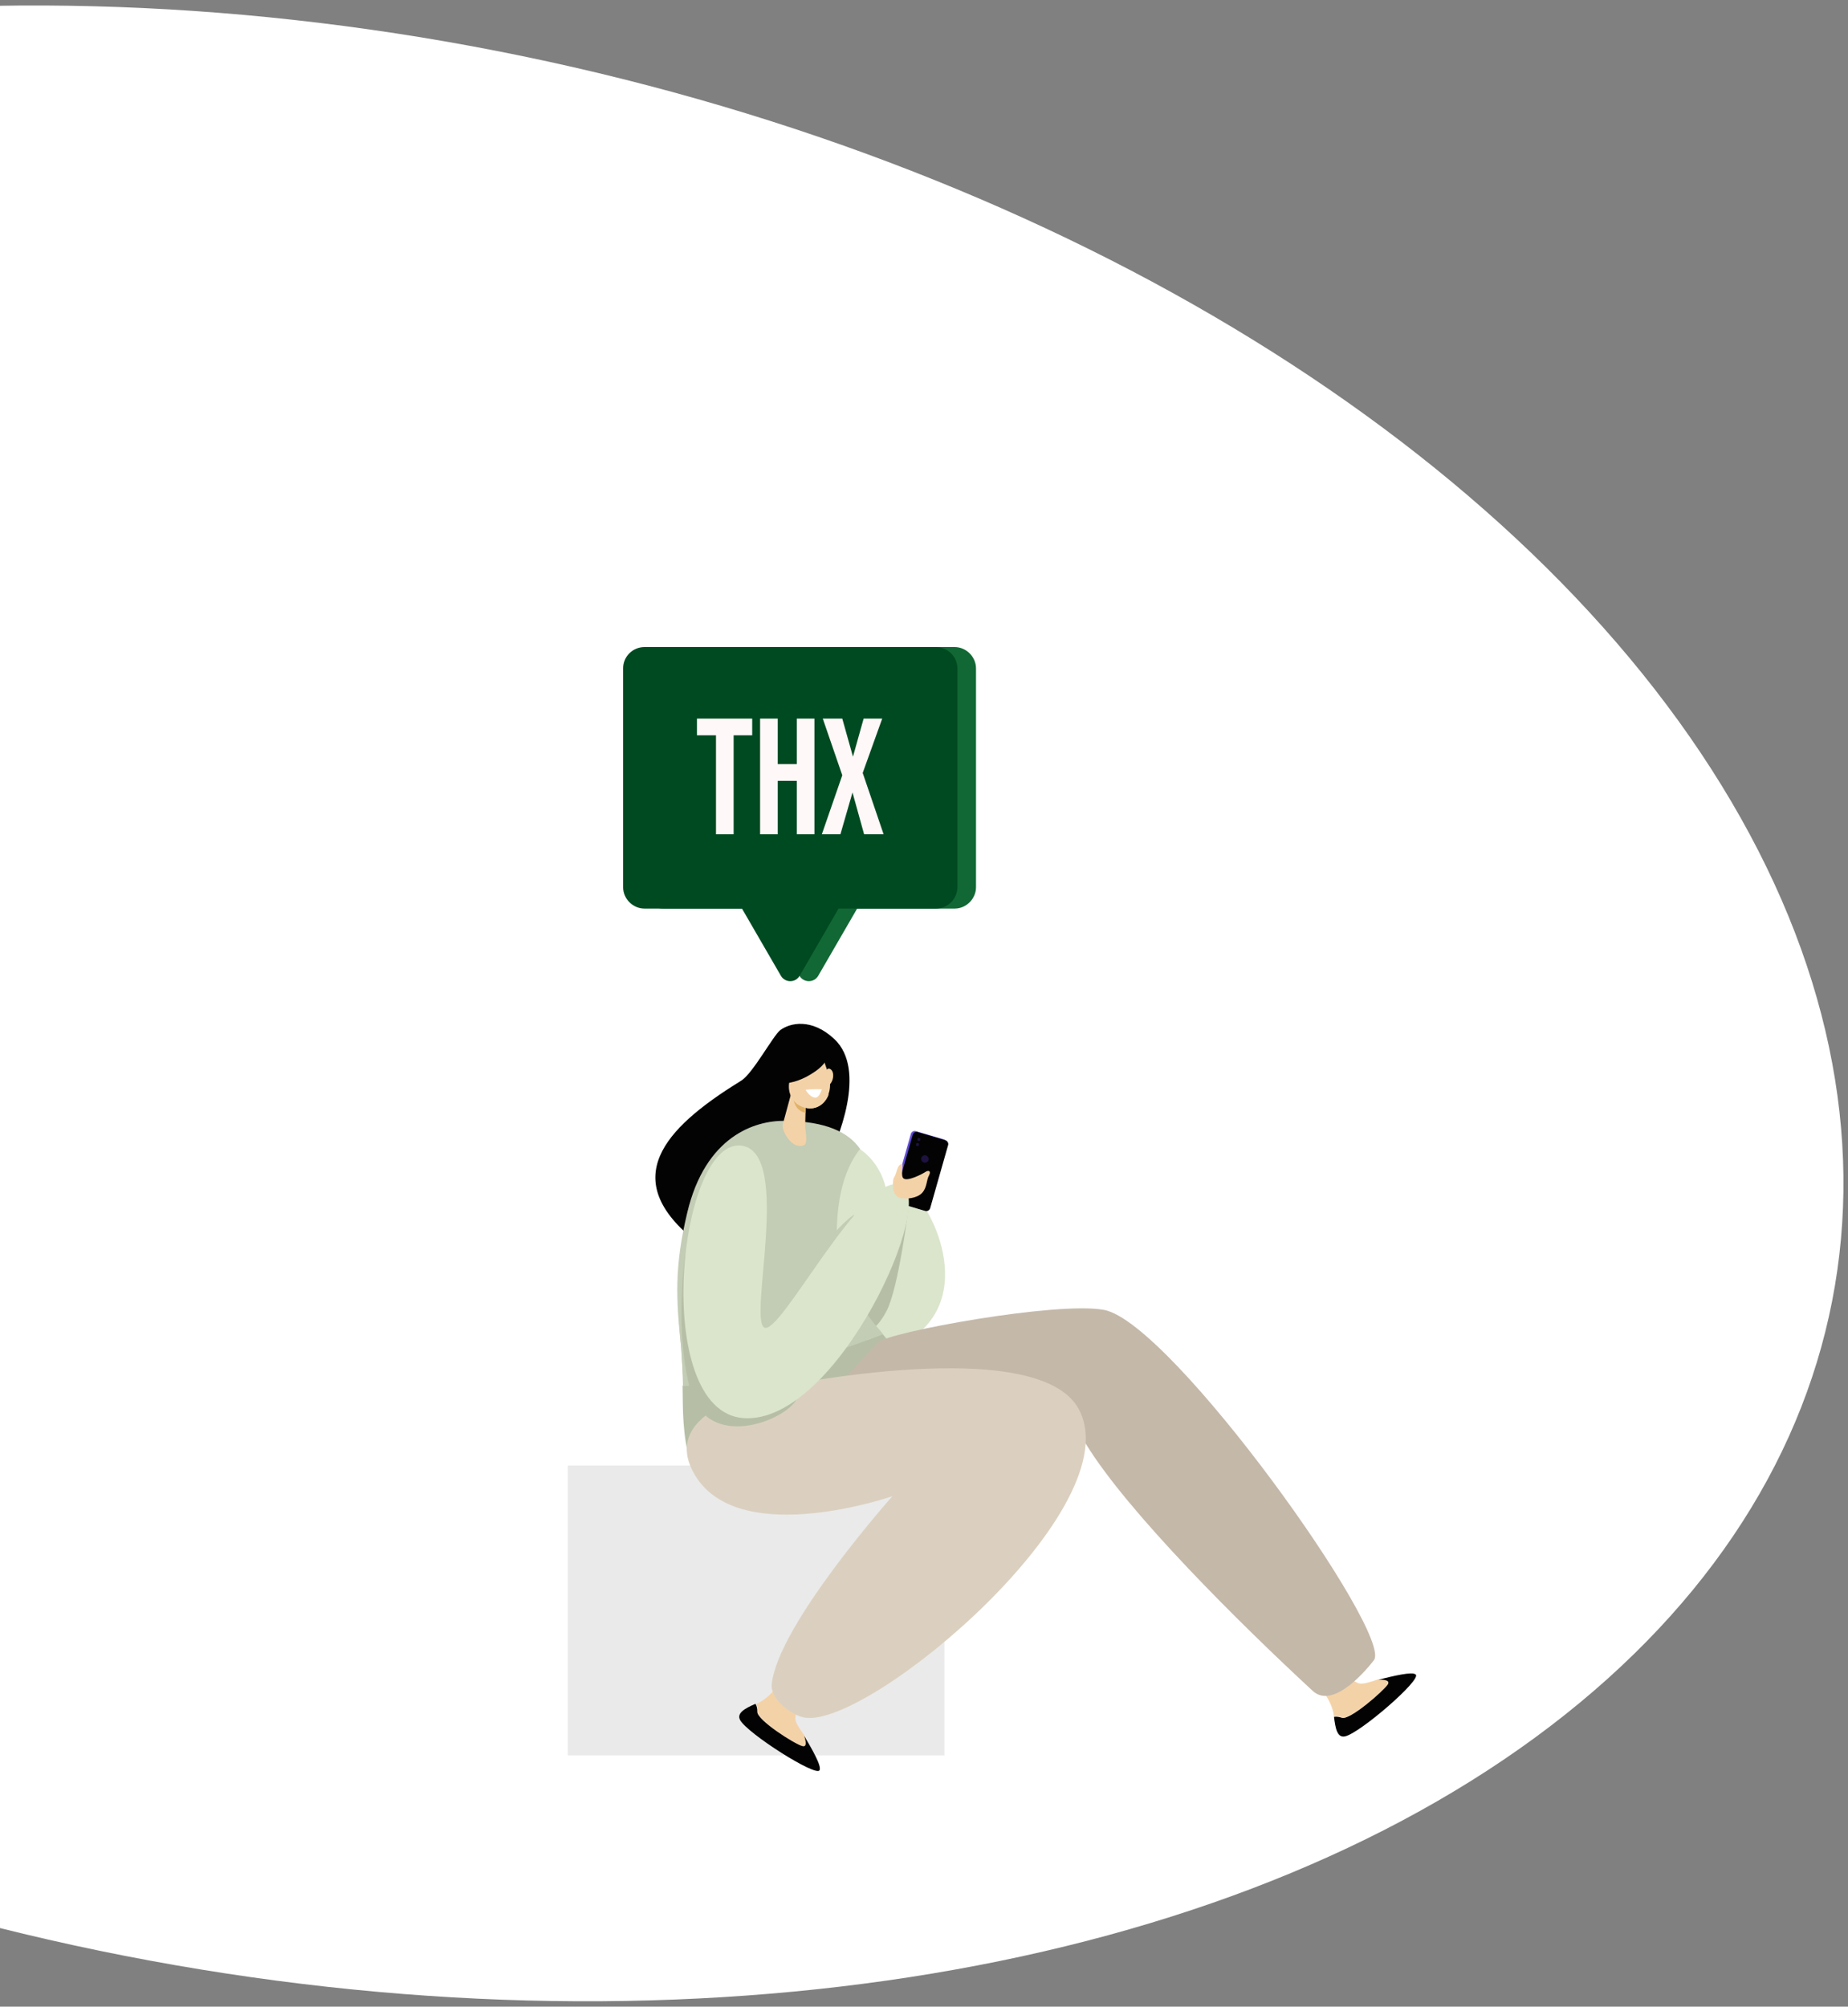 <?xml version="1.0" encoding="utf-8"?>
<!-- Generator: Adobe Illustrator 25.4.1, SVG Export Plug-In . SVG Version: 6.00 Build 0)  -->
<svg version="1.1" id="_x3C_Layer_x3E_" xmlns="http://www.w3.org/2000/svg" xmlns:xlink="http://www.w3.org/1999/xlink" x="0px"
	 y="0px" viewBox="0 0 398 432" style="enable-background:new 0 0 398 432;" xml:space="preserve">
<rect x="0" y="0" width="398" height="432" fill="#808080" stroke="none"/>
<style type="text/css">
	.st0{clip-path:url(#SVGID_00000057124053496989896480000004647142808196515491_);}
	.st1{fill:#FFFFFF;}
	.st2{fill:#EAEAEA;}
	.st3{fill:#F4D2A8;}
	.st4{fill:#030303;}
	.st5{fill:#C3CCB4;}
	.st6{fill:#DAE5CC;}
	.st7{fill:#B6BFA5;}
	.st8{fill:#E0B269;}
	.st9{fill:#C4B8A9;}
	.st10{fill:#DBD0BF;}
	.st11{fill:#614CD4;}
	.st12{fill:#1E1240;}
	.st13{fill:#116834;}
	.st14{fill:#004A21;}
	.st15{fill:#FFF8F8;}
</style>
<g>
	<defs>
		<rect id="SVGID_1_" width="398" height="432"/>
	</defs>
	<clipPath id="SVGID_00000165945473289462858390000004445564869671718025_">
		<use xlink:href="#SVGID_1_"  style="overflow:visible;"/>
	</clipPath>
	<g style="clip-path:url(#SVGID_00000165945473289462858390000004445564869671718025_);">
		<g>
			<g>
				<g>
					
						<ellipse transform="matrix(0.192 -0.981 0.981 0.192 -157.841 240.264)" class="st1" cx="67" cy="216" rx="209" ry="334"/>
				</g>
			</g>
		</g>
	</g>
</g>
<g>
	<rect x="122.3" y="315.5" class="st2" width="81.1" height="62.4"/>
	<g>
		<g>
			<path class="st3" d="M172.8,366c0,0-1.5,2-1.5,4c0,0.9,0.9,2.1,2,3.7c0.3,1.1,0.5,2.4-0.4,2.2c-1.7-0.4-9.8-5.6-9.7-7.4
				c0-0.6-0.1-1.2-0.3-1.7c2.1-0.9,3.5-2.5,4.5-3.8L172.8,366z"/>
			<path class="st4" d="M163.1,368.5c-0.1,1.8,8.1,7,9.7,7.4c1,0.3,0.8-1,0.4-2.2c1.7,2.9,3.8,6.5,3.3,7.4
				c-0.7,1.5-15.5-7.9-17.1-10.8c-0.8-1.5,1-2.5,3.3-3.5C163,367.3,163.1,367.8,163.1,368.5z"/>
		</g>
		<g>
			<path class="st3" d="M289.3,359.8c0,0,1.5,2,3.4,2.6c0.8,0.2,2.2-0.2,4.2-0.9c1.2,0,2.5,0.2,2,1c-0.9,1.5-8.1,7.8-9.9,7.2
				c-0.6-0.2-1.1-0.3-1.7-0.2c-0.3-2.3-1.4-4.1-2.4-5.4L289.3,359.8z"/>
			<path class="st4" d="M289,369.8c1.7,0.6,9-5.8,9.9-7.2c0.5-0.9-0.8-1-2-1c3.2-0.8,7.3-1.8,8-1.1c1.3,1.1-12,12.6-15.2,13.3
				c-1.7,0.4-2.1-1.7-2.4-4.2C287.8,369.5,288.4,369.6,289,369.8z"/>
		</g>
		<path class="st4" d="M168,221.8c-1.5,1.2-5.9,9.3-8.3,10.8c-14.9,9.2-26.9,20.1-11.1,33.6c11.4,9.7,25.9-9,29-15
			c3.1-6,9.1-20.9,2.1-27.5C174.8,219.1,170.1,220.2,168,221.8z"/>
		<path class="st5" d="M148,261.1c3.9-16.5,14.6-19.9,21-19.8c18,0.1,18.8,10,18.2,16.3c-0.8,8.2-5.3,11.5-1.7,22.7
			c0.9,2.7,2.7,4.7,4.7,7c-4.6,1.7-26.7,10-37.7,10.9c-2.1,0.2-3.8,0.2-5.4,0.3c0-2.6-0.2-5.3-0.4-8.3
			C145.6,279.6,145.2,272.9,148,261.1z"/>
		<path class="st6" d="M185.2,247.4c0,0,6.6,3.9,5.9,13.3c0,0,2.2-4.7,5.5-3.5c3.3,1.3,16,24.5-4.4,33.2
			C182.6,294.6,174.7,260.5,185.2,247.4z"/>
		<path class="st7" d="M190.1,287.2c1.5,1.8,3.2,3.7,4.5,6.3l-45.8,22c-1.9-6.8-1.7-11.8-1.8-17.2c1.6,0,3.3-0.1,5.4-0.3
			C163.4,297.2,185.6,289,190.1,287.2z"/>
		<path class="st7" d="M195.6,260.5c0,0-2.1,16.9-4.7,21.8c-2.6,4.9-4.7,4.3-4.7,4.3l-3.4-1.6L195.6,260.5z"/>
		<path class="st5" d="M184.1,272.3c0,2.2,0.4,4.7,1.4,7.9c0.9,2.7,2.7,4.7,4.7,7c-4.6,1.7-26.7,10-37.7,10.9
			c-2.1,0.2-3.8,0.2-5.4,0.3c0-2.6-0.2-5.3-0.4-8.3c-0.4-4.4-0.7-8.1-0.7-11.9C163.6,270.1,179.6,271.6,184.1,272.3z"/>
		<g>
			<g>
				<path class="st3" d="M170.8,233.9l-2.2,8.1c-0.4,1.3,2,5.7,4.6,4.5c0.7-0.3,0.4-2.4,0.2-3.9l0.2-7.4L170.8,233.9z"/>
				<path class="st8" d="M173.5,239.6c-3-0.7-2.7-4.1-2.7-4.1l2.8,0.7L173.5,239.6z"/>
			</g>
			<path class="st3" d="M171.6,228.9l-1.3,3c-1,2.4-0.1,5.3,2.3,6.3c2.2,1,4.7,0.2,5.8-2.6c1-2.5-0.3-5.2-0.7-6.5
				C177,226.1,173.4,225.5,171.6,228.9z"/>
			<path class="st3" d="M171.4,231.8c-0.1-0.3-0.2-0.5-0.2-0.8c-0.1-0.5-0.4-1.3-1.1-0.8c-1,0.8-0.3,3.6,1,3.6
				C172.1,233.7,171.7,232.4,171.4,231.8z"/>
			<path class="st3" d="M177.6,231.8c0.1-0.3,0.2-0.5,0.2-0.8c0.1-0.5,0.4-1.3,1.1-0.8c1.1,0.8,0.4,3.6-1,3.6
				C176.9,233.7,177.3,232.4,177.6,231.8z"/>
			<g>
				<path class="st3" d="M173.2,237.3c0.9,0.3,2.2,0.6,3.5-0.1c0.7-0.4,1.6-1.4,1.8-1.7c0,0,0,0.1,0,0.1c-1.1,2.8-3.6,3.6-5.8,2.6
					c-1.5-0.7-2.4-2-2.6-3.5C171,236.2,172.3,237,173.2,237.3z"/>
			</g>
			<path class="st1" d="M177,234.5c0,0-1.7-0.1-3.5,0.1c0,0,0.8,1.6,2.1,1.7C176.5,236.3,177,234.5,177,234.5z"/>
		</g>
		<path class="st4" d="M178.4,227.4c0,0-0.6,1.8-2.9,3.3c-5.3,3.7-9.2,2.3-9.2,2.3s0.6-0.5,2.8-2.6
			C171.4,228.3,177.1,222.6,178.4,227.4z"/>
		<path class="st9" d="M189.1,289c2.1-2.2,38.6-8.9,48.7-7c14.6,2.8,62.3,69.8,58.1,75.4c-1,1.3-8.6,10.9-13.2,6.6
			c-15.7-14.5-39.8-38.4-48.8-53.1c-3.2-5.1-50.7,7.6-59.5,3.4C168.3,311.5,182.2,296.1,189.1,289z"/>
		<path class="st10" d="M168,298.5c0,0,55.4-11.5,64.3,4.8c11.5,21-44.5,68.3-58.8,66.5c-2.9-0.4-7.6-3.9-7.3-7.2
			c1.3-12.8,26-40.5,26-40.5s-32.2,11.2-42.2-4C140.2,302.9,168,298.5,168,298.5z"/>
		<g>
			<g>
				<g>
					<path class="st11" d="M192.8,258.7l6.1,1.8c0.4,0.1,0.8-0.1,1-0.5l3.9-13.7c0.1-0.4-0.1-0.8-0.5-1l-6.1-1.8
						c-0.4-0.1-0.8,0.1-1,0.5l-3.9,13.7C192.2,258.2,192.4,258.6,192.8,258.7z"/>
				</g>
				<g>
					<path class="st4" d="M193.2,258.9l6.1,1.8c0.4,0.1,0.8-0.1,1-0.5l3.9-13.7c0.1-0.4-0.1-0.8-0.5-1l-6.1-1.8
						c-0.4-0.1-0.8,0.1-1,0.5l-3.9,13.7C192.6,258.3,192.8,258.7,193.2,258.9z"/>
				</g>
			</g>
			<path class="st12" d="M198.2,245.4c0,0.2-0.2,0.3-0.4,0.2c-0.2,0-0.3-0.2-0.2-0.4c0-0.2,0.2-0.3,0.4-0.2
				C198.2,245.1,198.3,245.2,198.2,245.4z"/>
			<path class="st12" d="M197.9,246.5c0,0.2-0.2,0.3-0.4,0.2c-0.2,0-0.3-0.2-0.2-0.4c0-0.2,0.2-0.3,0.4-0.2
				C197.9,246.1,198,246.3,197.9,246.5z"/>
			<path class="st12" d="M200,249.7c-0.1,0.4-0.6,0.7-1,0.6c-0.4-0.1-0.7-0.6-0.6-1c0.1-0.4,0.6-0.7,1-0.6
				C199.8,248.9,200.1,249.3,200,249.7z"/>
		</g>
		<path class="st7" d="M147.6,269.8c0,0-2.5,16.3,1.1,29.5c3.7,13.2,20.4,6.6,22.9,1.9s-11.3,0.5-16.4-2.8
			C150.3,295,147.6,269.8,147.6,269.8z"/>
		<path class="st5" d="M184,261.5c0,0-3.2,1.1-17.7,20.4c-1.3,1.7-5.5,0.1-5.5,0.1s-0.5,5.5,5,5.2C169.1,287,183.1,266.8,184,261.5z
			"/>
		<path class="st6" d="M160.1,246.7c10.3,2.3,1.1,37.2,4.5,39.1s21-33.2,29.3-30.8c8.4,2.4-13.5,51.6-33.7,50.3
			C139.9,304,146.1,243.7,160.1,246.7z"/>
		<path class="st3" d="M192.4,256.1c0,0-0.3-2,0.2-2.7c0.5-0.7,0.6-2.8,1.7-2.8c0.3,0-0.4,2.6,0.3,3.1c0.9,0.7,4.1-1,4.7-1.4
			c0.6-0.4,1.3-0.3,0.8,0.7c-0.6,1-0.4,2.6-1.5,3.8c-1.1,1.2-3.5,1.4-4.7,1.1C192.6,257.6,192.4,256.1,192.4,256.1z"/>
		<path class="st13" d="M142.8,139.3h62.8c2.5,0,4.6,2.1,4.6,4.6V191c0,2.5-2.1,4.6-4.6,4.6h-21l-3.3,5.7l-5.1,8.8
			c-0.9,1.5-3.1,1.5-4,0l-5.1-8.8l-3.3-5.7h-21c-2.5,0-4.6-2.1-4.6-4.6v-47.1C138.2,141.3,140.3,139.3,142.8,139.3z"/>
		<path class="st14" d="M138.8,139.3h62.8c2.5,0,4.6,2.1,4.6,4.6V191c0,2.5-2.1,4.6-4.6,4.6h-21l-3.3,5.7l-5.1,8.8
			c-0.9,1.5-3.1,1.5-4,0l-5.1-8.8l-3.3-5.7h-21c-2.5,0-4.6-2.1-4.6-4.6v-47.1C134.2,141.3,136.3,139.3,138.8,139.3z"/>
		<g>
			<path class="st15" d="M154.1,158.3h-4v-3.6H162v3.6h-4v21.3h-3.8V158.3z"/>
			<path class="st15" d="M163.7,154.7h3.8v9.8h4.1v-9.8h3.8v24.9h-3.8v-11.5h-4.1v11.5h-3.8V154.7z"/>
			<path class="st15" d="M186.1,179.6l-2.5-9h0l-2.6,9h-4l4.4-12.7l-4.2-12.2h4.2l2.3,8.2h0l2.3-8.2h4l-4.2,11.7l4.5,13.2H186.1z"/>
		</g>
	</g>
</g>
</svg>
